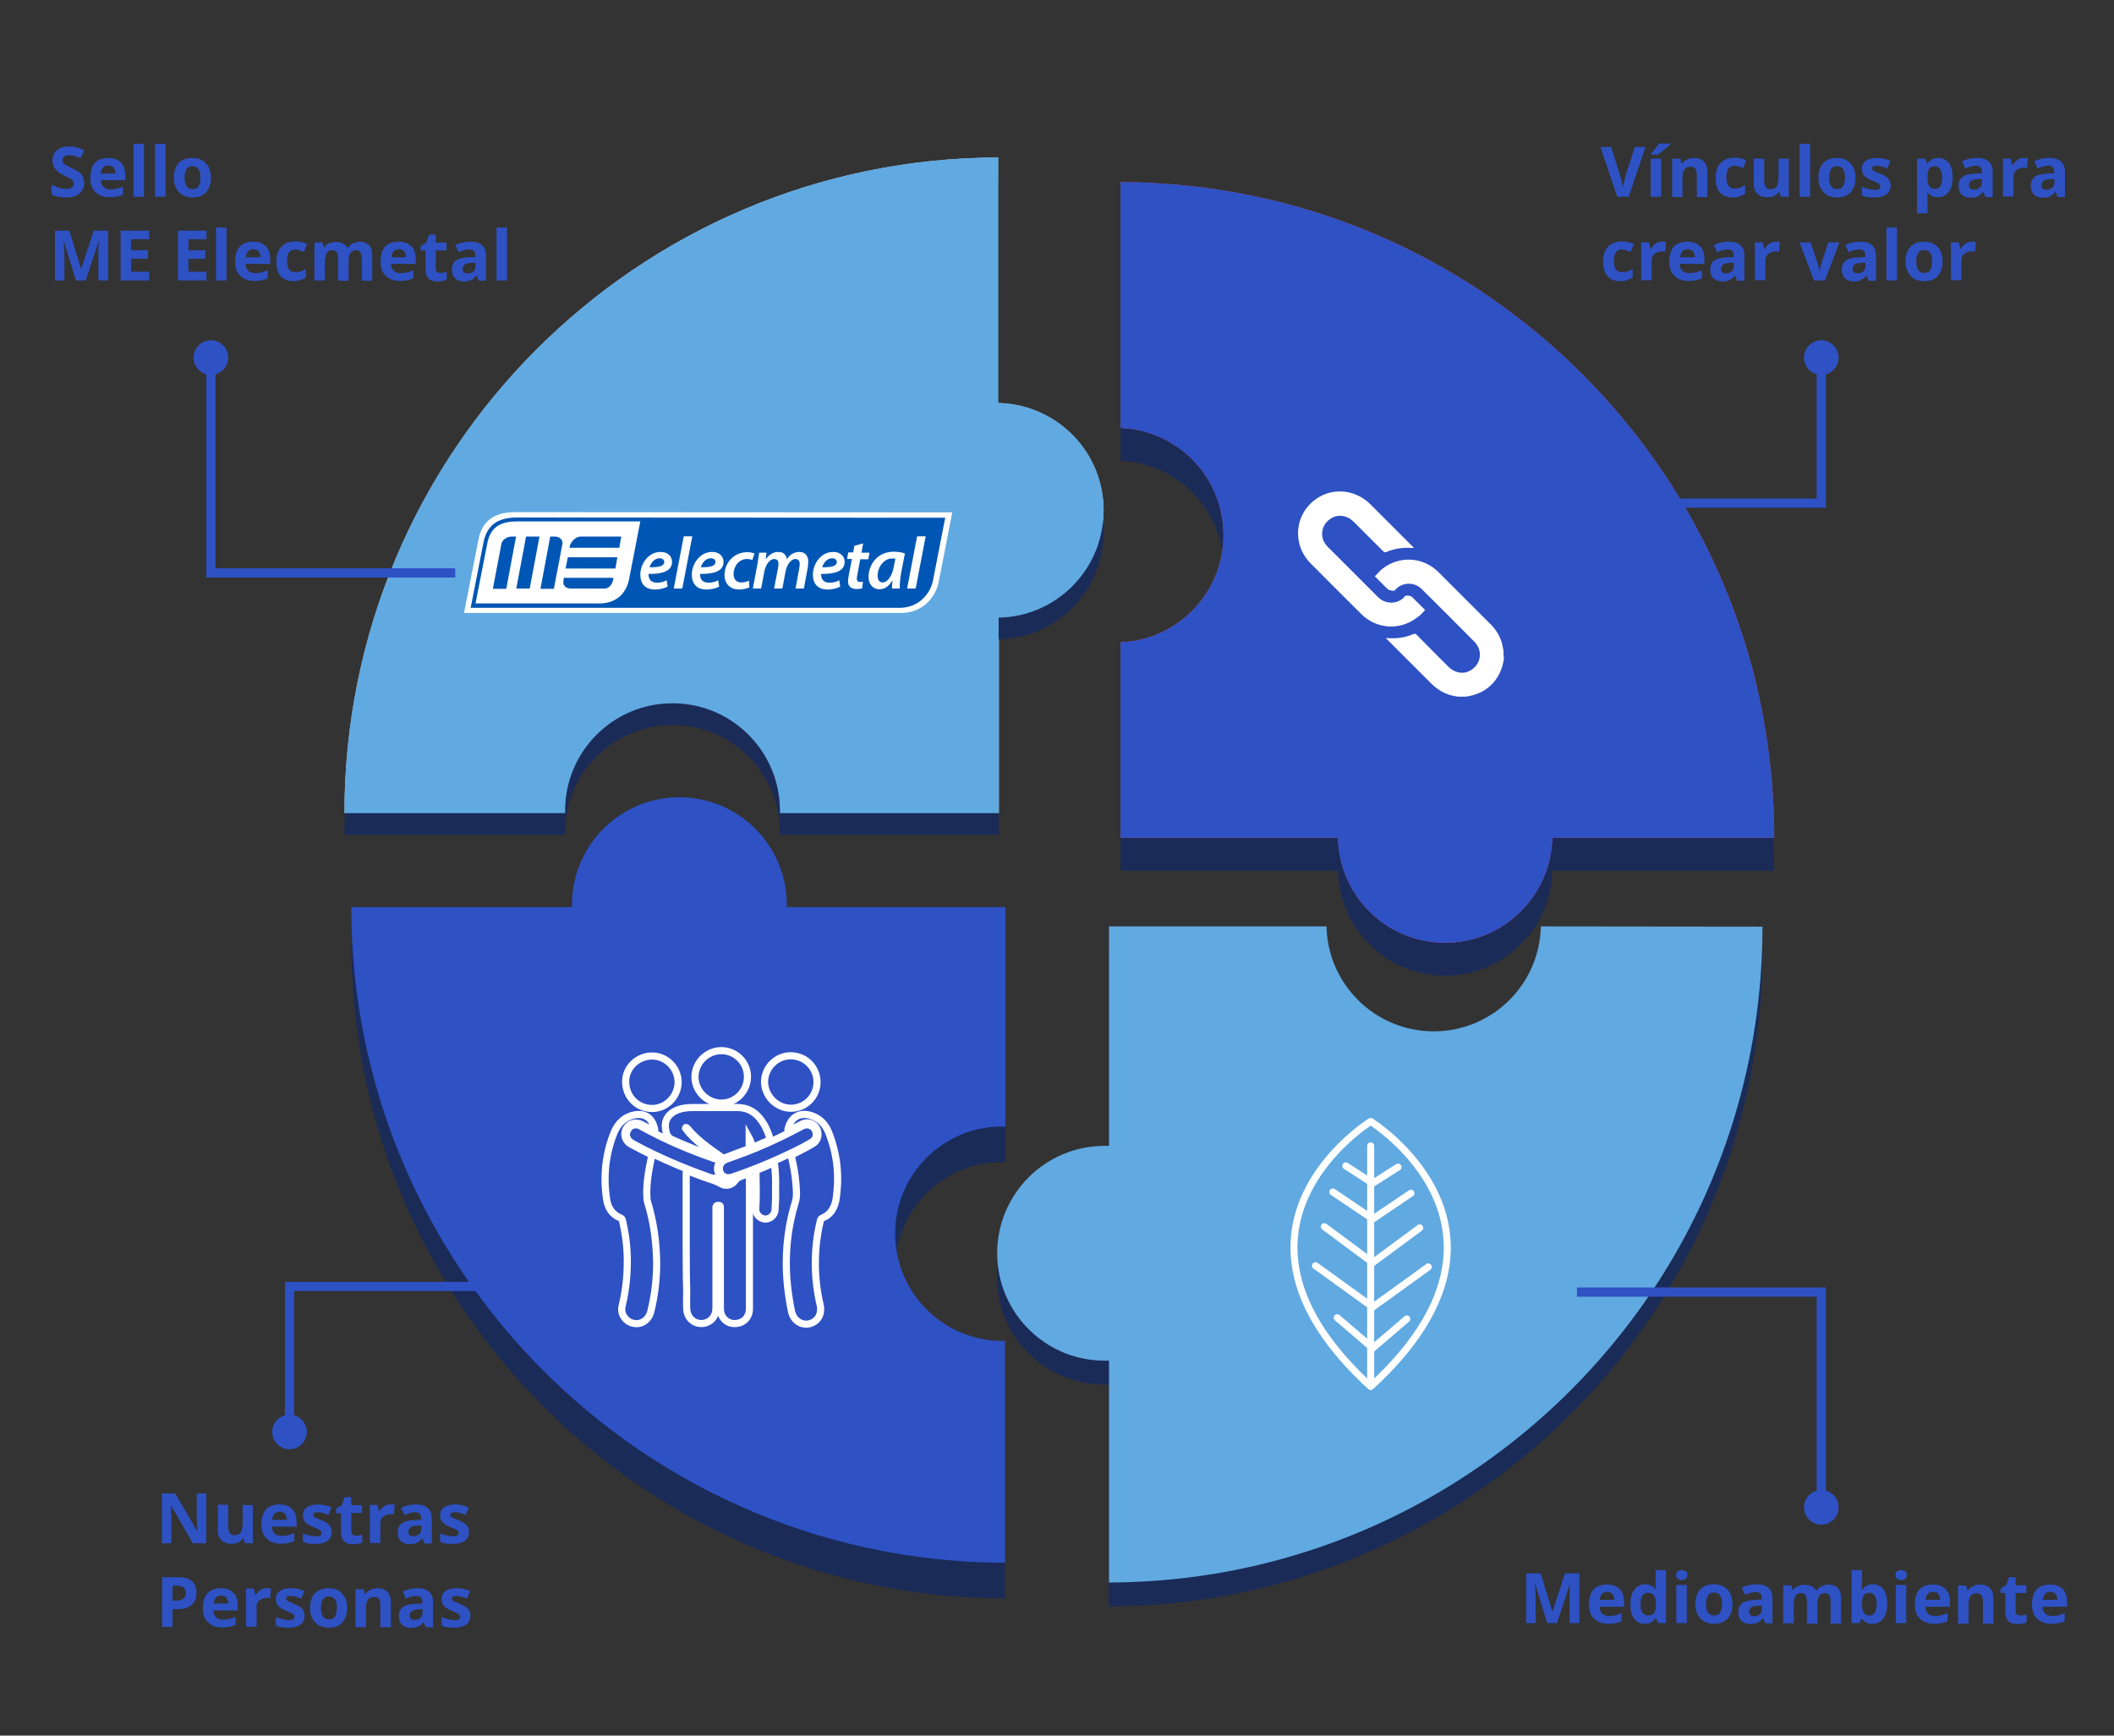 <?xml version="1.0" encoding="UTF-8"?>
<!-- Generator: Adobe Illustrator 27.4.0, SVG Export Plug-In . SVG Version: 6.00 Build 0)  -->
<svg xmlns="http://www.w3.org/2000/svg" xmlns:xlink="http://www.w3.org/1999/xlink" version="1.1" id="uuid-fa2bbb22-b3f1-4fa2-9978-f5955a717f67" x="0px" y="0px" viewBox="0 0 866 711" style="enable-background:new 0 0 866 711;" xml:space="preserve">
<rect x="0" y="0" width="866" height="711" fill="#333333" stroke="none"/>
<style type="text/css">
	.st0{fill:#A8BFD5;}
	.st1{fill:#DBD9DD;}
	.st2{fill:#1A2B57;}
	.st3{fill:#61A9E1;}
	.st4{fill:#D94B8F;}
	.st5{fill:#2E51C4;}
	.st6{fill:none;stroke:#FFFFFF;stroke-width:2.92;stroke-miterlimit:10;}
	.st7{fill:none;stroke:#FFFFFF;stroke-width:2.87;stroke-linecap:round;stroke-linejoin:round;}
	.st8{fill:#FFFFFF;}
	.st9{fill:#0056B4;}
	.st10{fill:none;stroke:#2E51C4;stroke-width:3.77;stroke-miterlimit:10;}
</style>
<path class="st0" d="M452.1,209.1c0,1.9-0.1,3.9-0.4,5.8c-2.7,21-20.3,37.3-41.8,38.1c-0.3,0-0.5,0-0.8,0v80.1h-89.6  c0-0.3,0-0.6,0-1c0-24.3-19.7-44-44-44s-44,19.7-44,44c0,0.3,0,0.6,0,1h-90.4c0-148.1,119.8-268.2,267.8-268.6v100.6  c0.3,0,0.5,0,0.8,0C433.4,166.1,452.1,185.4,452.1,209.1L452.1,209.1z"></path>
<path class="st1" d="M451.8,214.9c-2.7,21-20.3,37.3-41.8,38.1c-0.3,0-0.5,0-0.8,0v80.1h-89.6c0-0.3,0-0.6,0-1c0-24.3-19.7-44-44-44  s-44,19.7-44,44c0,0.3,0,0.6,0,1h-39c-2.5-10.7-3.9-21.9-3.9-33.4c0-80.2,65-145.2,145.1-145.2C382.5,154.7,425.4,178.4,451.8,214.9  L451.8,214.9z"></path>
<path class="st2" d="M452.1,218c0,1.9-0.1,3.9-0.4,5.8c-2.7,21-20.3,37.3-41.8,38.1c-0.3,0-0.5,0-0.8,0v80.1h-89.6c0-0.3,0-0.6,0-1  c0-24.3-19.7-44-44-44s-44,19.7-44,44c0,0.3,0,0.6,0,1h-90.4c0-148.1,119.8-268.2,267.8-268.6v100.6c0.3,0,0.5,0,0.8,0  C433.4,175.1,452.1,194.4,452.1,218L452.1,218z"></path>
<path class="st3" d="M452.1,209.1c0,1.9-0.1,3.9-0.4,5.8c-2.7,21-20.3,37.3-41.8,38.1c-0.3,0-0.5,0-0.8,0v80.1h-89.6  c0-0.3,0-0.6,0-1c0-24.3-19.7-44-44-44s-44,19.7-44,44c0,0.3,0,0.6,0,1h-90.4c0-148.1,119.8-268.2,267.8-268.6v100.6  c0.3,0,0.5,0,0.8,0C433.4,166.1,452.1,185.4,452.1,209.1L452.1,209.1z"></path>
<path class="st2" d="M722,389.4c0,27.4-4.1,53.8-11.7,78.7c-28.1,91.9-104.1,162.8-198.9,183.7c-18.4,4.1-37.6,6.2-57.2,6.3v-90.9  c-0.3,0-0.5,0-0.8,0c-0.3,0-0.6,0-1,0c-24.3,0-44-19.7-44-44s19.7-44,44-44c0.3,0,0.6,0,1,0c0.3,0,0.5,0,0.8,0v-89.9h89.1  c0.5,23.8,20,43,43.9,43s43.4-19.1,43.9-43L722,389.4L722,389.4z"></path>
<path class="st3" d="M722,379.6c0,27.4-4.1,53.8-11.7,78.7C682.3,550.2,606.2,621.1,511.5,642c-18.4,4.1-37.6,6.2-57.2,6.3v-90.9  c-0.3,0-0.5,0-0.8,0c-0.3,0-0.6,0-1,0c-24.3,0-44-19.7-44-44s19.7-44,44-44c0.3,0,0.6,0,1,0c0.3,0,0.5,0,0.8,0v-89.9h89.1  c0.5,23.8,20,43,43.9,43s43.4-19.1,43.9-43L722,379.6L722,379.6z"></path>
<path class="st2" d="M726.8,356.7h-90.9c-0.5,23.8-20,43-43.9,43s-43.4-19.1-43.9-43H459v-80.1c23.4-0.9,42.2-20.2,42.2-43.9  s-18.7-43-42.2-43.9V88.1c30.5,0.1,59.8,5.3,87.1,14.7c85.9,29.7,152,101.8,173.4,191.2C724.2,314.1,726.8,335.1,726.8,356.7z"></path>
<path class="st4" d="M726.8,343.2h-90.9c-0.5,23.8-20,43-43.9,43s-43.4-19.1-43.9-43H459v-80.1c23.4-0.9,42.2-20.2,42.2-43.9  s-18.7-43-42.2-43.9V74.6c30.5,0.1,59.8,5.3,87.1,14.7c85.9,29.7,152,101.8,173.4,191.2C724.2,300.6,726.8,321.6,726.8,343.2z"></path>
<path class="st5" d="M726.8,343.2h-90.9c-0.5,23.8-20,43-43.9,43s-43.4-19.1-43.9-43H459v-80.1c23.4-0.9,42.2-20.2,42.2-43.9  s-18.7-43-42.2-43.9V74.6c30.5,0.1,59.8,5.3,87.1,14.7c85.9,29.7,152,101.8,173.4,191.2C724.2,300.6,726.8,321.6,726.8,343.2z"></path>
<path class="st2" d="M375.5,493.5c-5.5,7.3-8.8,16.5-8.8,26.4c0,24.3,19.7,44,44,44c0.3,0,0.6,0,1,0v90.9  c-77.3-0.2-146.9-33.1-195.7-85.5c-44.7-48-72.1-112.3-72.1-183.1h90.4c0-0.3,0-0.6,0-1c0-24.3,19.7-44,44-44s44,19.7,44,44  c0,0.3,0,0.6,0,1h89.6v89.9c-0.3,0-0.6,0-1,0C396.3,475.9,383.6,482.8,375.5,493.5L375.5,493.5z"></path>
<path class="st5" d="M375.5,478.9c-5.5,7.3-8.8,16.5-8.8,26.4c0,24.3,19.7,44,44,44c0.3,0,0.6,0,1,0v90.9  c-77.3-0.2-146.9-33.1-195.7-85.5c-44.7-48-72.1-112.3-72.1-183.1h90.4c0-0.3,0-0.6,0-1c0-24.3,19.7-44,44-44s44,19.7,44,44  c0,0.3,0,0.6,0,1h89.6v89.9c-0.3,0-0.6,0-1,0C396.3,461.3,383.6,468.3,375.5,478.9L375.5,478.9z"></path>
<g id="uuid-b62efa4e-4689-44f0-aa72-820da6dd5f27">
	<path class="st6" d="M281.1,508.4c0-9.1,0-18.1,0-27.2c0-1.7,0-1.8,1.7-1.1c2.4,0.9,4.8,1.9,7.3,2.7c1.9,0.6,3.7,1.2,5.4,2.2   c1.8,1.1,4.3,0.5,5.5-1.2c0.7-1.1,1.7-1.6,2.8-2c3.2-1.1,3.2-1.1,3.2,2.2c0,17.4,0,34.7,0,52.1c0,3.7-2.6,6.2-6.3,6.1   c-3.2-0.1-5.6-2.7-5.6-6.1c0-5.5,0-10.9,0-16.4c0-8,0-16.1,0-24.2c0-0.4,0-0.7,0-1.1c0-0.5-0.4-0.7-0.8-0.6c-0.4,0-0.9,0-1,0.6   c0,0.4,0,0.9,0,1.3c0,13.1,0,26.2,0,39.2c0,1.1,0,2.3-0.4,3.4c-1,2.8-3.8,4.3-6.7,3.8c-2.8-0.5-4.8-2.9-4.9-6c-0.1-2.5,0-5,0-7.5   C281.1,521.8,281.1,515.1,281.1,508.4L281.1,508.4z"></path>
	<path class="st6" d="M269,517.4c0,6.8-0.8,13.4-2.4,19.9c-0.7,2.7-2.6,4.5-5.1,4.9c-2.5,0.3-4.9-0.9-6.1-3.1   c-0.8-1.4-0.9-2.9-0.5-4.3c1.7-7.1,2.3-14.2,2-21.5c-0.2-4.5-0.9-8.9-1.9-13.3c-0.1-0.5-0.3-0.9-0.9-1.1c-3.4-1.4-5.1-4.2-5.6-7.6   c-1.4-9.3-0.5-18.4,3-27.2c1.6-3.9,4.3-6.6,8.5-7.4c4.8-0.8,7.3,1.8,8.2,5.9c0.2,0.8-0.2,0.8-0.8,0.5c-1.6-0.8-3.1-1.7-4.7-2.5   c-2.1-1-4.4-0.6-5.7,1.1c-1.4,1.7-1.4,4.1,0,5.8c0.6,0.7,1.4,1.2,2.2,1.6c2.3,1.2,4.5,2.4,6.8,3.5c0.8,0.4,1,0.8,0.8,1.7   c-1.1,5.3-2.1,10.7-1.8,16.2c0,0.7,0.1,1.3,0.3,2C267.8,500.6,268.9,508.9,269,517.4L269,517.4z"></path>
	<path class="st6" d="M322.1,517.4c0-8.5,1.2-16.8,3.7-24.9c0.8-2.6,0.4-5.4,0.2-8.1c-0.3-3.5-0.9-6.8-1.7-10.2   c-0.2-0.8,0.1-1.1,0.8-1.5c2.6-1.3,5.2-2.6,7.7-4.1c1.4-0.8,2.2-2.1,2.3-3.8c0.1-3.6-3.4-5.9-6.6-4.3c-1.6,0.8-3.1,1.7-4.7,2.5   c-0.3,0.1-0.6,0.4-0.9,0.2c-0.3-0.2-0.1-0.6,0-0.9c1.1-4.6,4.6-6.7,9.1-5.4c3.7,1.1,6.1,3.6,7.5,7.1c3,7.6,4.2,15.6,3.4,23.8   c-0.2,1.8-0.3,3.7-0.9,5.5c-0.9,2.6-2.4,4.6-5,5.6c-0.7,0.3-0.9,0.8-1,1.5c-1.4,5.7-2,11.4-2,17.3c0,5.8,0.7,11.4,2,17   c0.8,3.7-1.1,6.8-4.5,7.6c-3.2,0.7-6.3-1.3-7.2-4.8C322.9,530.8,322.1,524.1,322.1,517.4L322.1,517.4z"></path>
	<path class="st6" d="M280.8,462.2c3.7,5,9,8.4,13.9,12.1c-0.5,0.2-0.9,0-1.2-0.2c-6.2-2.2-12.3-4.6-18.3-7.3   c-2-0.9-2.4-2.9-2.6-4.7c-0.4-3.1,1.1-5.5,4-7c2.3-1.1,4.8-1.4,7.3-1.4c6,0,12.1,0,18.1,0c3.9,0,6.9,1.5,9.3,4.5   c1.9,2.3,3.1,5,4,7.8c0.2,0.6,0.1,1-0.6,1.3c-1.8,0.7-3.6,1.5-5.4,2.3c-0.7,0.3-1.1,0.1-1.3-0.6c-0.3-0.9-0.6-1.9-1.1-2.8   c0,1.1,0,2.2,0,3.3c0,0.7-0.2,1.1-0.9,1.4c-3,1.1-6,2.2-9,3.4c-0.5,0.2-0.9,0-1.3-0.2c-5-3.5-10-6.9-14-11.7   c-0.1-0.1-0.3-0.3-0.4-0.4c-0.1-0.1-0.2-0.1-0.3-0.1C280.9,462,280.8,462.1,280.8,462.2L280.8,462.2z"></path>
	<path class="st6" d="M334.7,443.3c0,5.9-4.8,10.7-10.7,10.7c-5.8,0-10.8-5-10.8-10.9c0.1-5.9,5-10.7,10.9-10.6   S334.7,437.4,334.7,443.3L334.7,443.3z"></path>
	<path class="st6" d="M306.2,441.1c0,5.9-4.8,10.8-10.7,10.8c-5.8,0-10.8-4.9-10.8-10.7c0-5.9,4.9-10.8,10.8-10.8   C301.4,430.4,306.2,435.2,306.2,441.1L306.2,441.1z"></path>
	<path class="st6" d="M277.8,443.4c-0.1,5.9-5,10.8-10.8,10.7c-6.1-0.1-10.7-4.9-10.7-11c0-5.8,4.9-10.5,10.8-10.5   S277.8,437.5,277.8,443.4L277.8,443.4z"></path>
	<path class="st6" d="M294.7,478.8c0-1.9,1-3.2,2.8-3.9c5.8-2,11.5-4.2,17.1-6.7c4.7-2.1,9.3-4.4,13.8-6.8c2.5-1.4,5.3-0.2,5.9,2.5   c0.4,1.6-0.4,3.3-2.1,4.2c-3.9,2.3-8,4.2-12.1,6.1c-6.5,3-13.1,5.6-19.8,7.9c-2.2,0.8-4.1,0.3-5.2-1.5   C294.9,480.1,294.7,479.4,294.7,478.8L294.7,478.8z"></path>
	<path class="st6" d="M260.5,460.8c0.8,0,1.5,0.2,2.1,0.6c9.8,5.4,20,9.8,30.6,13.4c1.6,0.6,1.7,0.6,1.1,2.2   c-0.5,1.3-0.5,2.6,0.2,3.8c0.5,0.9,0.1,1.3-0.6,1.6c-1,0.4-1.9,0.3-2.9,0c-10.8-3.8-21.3-8.2-31.4-13.7c-0.9-0.5-1.9-1-2.4-2   c-0.8-1.3-0.8-2.6,0-3.9C257.9,461.4,259,460.8,260.5,460.8L260.5,460.8z"></path>
	<path class="st6" d="M317.7,487c0.1,2.9,0,5.7-0.2,8.6c-0.1,2.1-1.9,3.8-4,3.8c-2.1-0.1-4-1.9-3.9-4.1c0.3-4.9,0.2-9.7,0.1-14.6   c0-0.9,0.3-1.4,1.1-1.7c1.7-0.6,3.3-1.4,5-2.1c1.3-0.6,1.5-0.5,1.6,1C317.7,480.9,317.8,483.9,317.7,487L317.7,487z"></path>
	<path class="st6" d="M300.2,483.2c-0.6,1.1-2,1.7-3.3,1.5c-0.7-0.1-1.4-0.4-1.9-0.8c-0.3-0.2-0.9-0.4-0.7-0.8   c0.3-0.5,0.8-0.9,1.5-0.7c0.7,0.3,1.4,0.8,2.2,0.8C298.7,483.2,299.5,483.2,300.2,483.2z"></path>
</g>
<path class="st7" d="M561.5,568c70.6-64.7,0-108.6,0-108.6S490.8,503.2,561.5,568z"></path>
<line class="st7" x1="561.5" y1="469.4" x2="561.5" y2="566.9"></line>
<line class="st7" x1="572.7" y1="478.1" x2="562.5" y2="484.6"></line>
<line class="st7" x1="578" y1="488.8" x2="562" y2="499.6"></line>
<line class="st7" x1="581.6" y1="503" x2="561.7" y2="517.7"></line>
<line class="st7" x1="585.1" y1="519" x2="561.7" y2="535.9"></line>
<line class="st7" x1="576.3" y1="540.3" x2="562.4" y2="552.2"></line>
<line class="st7" x1="551.3" y1="477.6" x2="561.5" y2="484.2"></line>
<line class="st7" x1="546" y1="488.3" x2="562" y2="499.1"></line>
<line class="st7" x1="542.5" y1="502.5" x2="562.3" y2="517.2"></line>
<line class="st7" x1="538.9" y1="518.5" x2="562.3" y2="535.4"></line>
<line class="st7" x1="547.8" y1="539.8" x2="561.7" y2="551.7"></line>
<path class="st8" d="M211.3,209.8c-9.1,0-13.9,3.6-15.4,11.7l-5.8,29.6h179.1c8.8,0,14.1-6.5,15.3-12.5l5.6-28.7L211.3,209.8  L211.3,209.8z"></path>
<path class="st9" d="M211.8,212c-8.1,0-12.4,3.2-13.8,10.5l-5.2,26.5h175.7c7.9,0,12.6-5.8,13.7-11.2l5-25.7L211.8,212L211.8,212z"></path>
<path class="st8" d="M273.5,240.3c-1.5,0.8-3.4,1.2-5.2,1.2c-4.1,0-6-2.5-6-6.1c0-4.4,3.3-9.3,8.3-9.3c2.9,0,4.7,1.7,4.7,4.1  c0,3.8-4,5-9.6,4.9c-0.1,0.5,0.1,1.5,0.4,2.1c0.6,1,1.6,1.5,3,1.5c1.7,0,3-0.4,4-1L273.5,240.3L273.5,240.3z M270.2,228.7  c-2.2,0-3.6,2-4.1,3.7c3.6,0,6-0.4,6-2.2C272.1,229.3,271.3,228.7,270.2,228.7L270.2,228.7z"></path>
<path class="st8" d="M276,241.1l4.1-21.4h3.5l-4.1,21.4H276L276,241.1z"></path>
<path class="st8" d="M294.6,240.3c-1.5,0.8-3.4,1.2-5.2,1.2c-4.1,0-6-2.5-6-6.1c0-4.4,3.3-9.3,8.3-9.3c2.9,0,4.7,1.7,4.7,4.1  c0,3.8-4,5-9.6,4.9c-0.1,0.5,0.1,1.5,0.4,2.1c0.6,1,1.6,1.5,3,1.5c1.7,0,3-0.4,4-1L294.6,240.3L294.6,240.3z M291.2,228.7  c-2.2,0-3.6,2-4.1,3.7c3.6,0,6-0.4,6-2.2C293.1,229.3,292.4,228.7,291.2,228.7L291.2,228.7z"></path>
<path class="st8" d="M307,240.6c-0.9,0.4-2.4,0.9-4.2,0.9c-3.7,0-6-2.4-6-5.9c0-5.1,3.9-9.4,9.3-9.4c1.3,0,2.4,0.3,3,0.5l-0.9,2.7  c-0.5-0.2-1.2-0.4-2.2-0.4c-3.4,0-5.5,3.1-5.5,6.2c0,2.2,1.3,3.4,3.2,3.4c1.4,0,2.4-0.4,3.1-0.7L307,240.6L307,240.6z"></path>
<path class="st8" d="M308.4,241.1l1.9-10.1c0.3-1.8,0.5-3.3,0.7-4.6h3l-0.3,2.6h0.1c1.4-2,3.2-2.9,5.1-2.9c2.3,0,3.3,1.5,3.4,3  c1.3-2,3.2-3,5.2-3c2,0,3.6,1.3,3.6,3.9c0,0.6-0.1,1.7-0.2,2.5l-1.6,8.6h-3.4l1.5-8.2c0.1-0.6,0.2-1.3,0.2-1.8  c0-1.3-0.5-2.1-1.8-2.1c-1.6,0-3.4,2-4,5.1l-1.3,7h-3.4l1.6-8.3c0.1-0.6,0.2-1.2,0.2-1.7c0-1.1-0.3-2.1-1.8-2.1  c-1.6,0-3.5,2.2-4,5.2l-1.3,6.9L308.4,241.1L308.4,241.1z"></path>
<path class="st8" d="M344.2,240.3c-1.5,0.8-3.4,1.2-5.2,1.2c-4.1,0-6-2.5-6-6.1c0-4.4,3.3-9.3,8.3-9.3c2.9,0,4.7,1.7,4.7,4.1  c0,3.8-4,5-9.6,4.9c-0.1,0.5,0.1,1.5,0.4,2.1c0.6,1,1.6,1.5,3,1.5c1.7,0,3-0.4,4-1L344.2,240.3L344.2,240.3z M340.9,228.7  c-2.2,0-3.6,2-4.1,3.7c3.6,0,6-0.4,6-2.2C342.8,229.3,342,228.7,340.9,228.7L340.9,228.7z"></path>
<path class="st8" d="M353.6,222.6l-0.7,3.8h3.3l-0.5,2.7h-3.3l-1.1,5.9c-0.1,0.7-0.3,1.4-0.3,2.1c0,0.8,0.4,1.3,1.3,1.3  c0.4,0,0.9,0,1.2-0.1l-0.3,2.7c-0.5,0.2-1.5,0.3-2.3,0.3c-2.4,0-3.5-1.3-3.5-3c0-0.8,0.1-1.6,0.3-2.7l1.3-6.6h-2l0.5-2.7h2l0.5-2.7  L353.6,222.6L353.6,222.6z"></path>
<path class="st8" d="M365.4,241.1c0-0.9,0.1-2.1,0.2-3.3h-0.1c-1.5,2.7-3.4,3.6-5.3,3.6c-2.6,0-4.4-2.1-4.4-5  c0-5,3.5-10.4,10.4-10.4c1.6,0,3.3,0.3,4.5,0.7l-1.5,7.7c-0.4,2.2-0.7,4.9-0.6,6.7L365.4,241.1L365.4,241.1z M366.8,228.9  c-0.4-0.1-0.8-0.1-1.5-0.1c-3.2,0-5.8,3.6-5.8,7c0,1.5,0.6,2.8,2.1,2.8c1.7,0,3.6-2.1,4.4-5.8L366.8,228.9L366.8,228.9z"></path>
<path class="st8" d="M371.6,241.1l4.1-21.4h3.5l-4.1,21.4H371.6L371.6,241.1z"></path>
<path class="st8" d="M257.7,237.3l4.6-23.7h-50.5c-7.3,0-11,2.7-12.2,9.1l-4.8,24.5h50.8C253,247.2,256.7,242.4,257.7,237.3  L257.7,237.3z"></path>
<polygon class="st9" points="252.1,232.9 231.7,232.9 232.6,228.3 252.9,228.3 "></polygon>
<path class="st9" d="M233.4,223.8c0.3-1.7,2.4-4,4.4-4h16.7l-0.8,4.6h-20.4L233.4,223.8L233.4,223.8z"></path>
<polygon class="st9" points="211.5,241.1 215.5,219.8 221,219.8 217,241.1 "></polygon>
<path class="st9" d="M209.6,219.8c-2,0-3.9,1.4-4.2,3l-3.5,18.4h5.5l4-21.4L209.6,219.8L209.6,219.8z"></path>
<path class="st9" d="M231,236.7l-0.2,1.4c-0.3,1.7,1,3,3,3l0,0c0,0,13.1,0,14,0c1.4,0,3-1.4,3.4-3.7l0.1-0.7H231L231,236.7z"></path>
<path class="st9" d="M227.3,219.8c2,0,3.4,1.4,3.1,3l-3.5,18.4h-5.5l4-21.4L227.3,219.8L227.3,219.8z"></path>
<path class="st8" d="M615.9,266.5c-0.1-0.7-0.3-1.3-0.4-2c-0.7-3.4-2.4-6.3-4.8-8.7c-7.1-7.1-14.3-14.3-21.4-21.4  c-6.3-6.3-16-6.9-23-1.4c-1.1,0.9-2,2-3.1,3.1c1.1,1.1,2,2,3,3c0.6,0.6,1.2,1.2,1.8,1.8c0.8,0.9,1.8,1.1,3,1.1  c0.2,0,0.4-0.1,0.5-0.3c2.6-3.1,7.6-3.6,10.9-0.4c7.2,7.2,14.5,14.4,21.6,21.6c3.7,3.8,2.7,9.6-2.1,12c-2.7,1.4-6.1,0.7-8.6-1.8  c-4.3-4.3-8.6-8.6-12.9-13c-0.5-0.5-0.9-0.6-1.5-0.3c-3.3,1.4-6.8,1.9-10.4,1.6c-0.2,0-0.3,0-0.5,0c0,0-0.1,0-0.2,0.1  c0.2,0.2,0.4,0.5,0.6,0.6c5.9,5.9,11.8,11.8,17.8,17.8c3,3,6.4,4.9,10.6,5.4c0.1,0,0.2,0.1,0.4,0.1h3.3c0.2,0,0.3-0.1,0.5-0.1  c7.5-1.1,13-6.1,14.7-13.5c0.2-0.7,0.3-1.3,0.4-2C615.9,268.7,615.9,267.6,615.9,266.5L615.9,266.5z"></path>
<path class="st8" d="M583.8,249.9c-1.8-1.8-3.4-3.4-5.1-5.1C578,244,577,244,576,244c-0.2,0-0.3,0.1-0.5,0.3  c-2.6,3.2-7.7,3.5-10.9,0.4c-6.9-6.9-13.8-13.8-20.7-20.7c-3.8-3.8-2.7-9.6,2-12c2.8-1.4,6.2-0.7,8.6,1.7c4,4,8.1,8.1,12.1,12.1  c0.5,0.4,0.8,0.6,1.4,0.3c3.3-1.4,6.8-1.9,10.4-1.6c0.2,0,0.4,0,0.8,0c-0.2-0.3-0.4-0.4-0.5-0.6c-5.8-5.8-11.6-11.6-17.4-17.4  c-5.3-5.2-12.9-6.6-19.4-3.7c-7.7,3.6-11.7,11.8-9.6,20c0.8,3.1,2.4,5.8,4.7,8.1c6.9,6.9,13.7,13.8,20.6,20.6c6.3,6.3,16,6.9,23,1.4  C581.9,252.1,582.8,250.9,583.8,249.9L583.8,249.9z"></path>
<path class="st5" d="M34.5,75c0,1.8-0.7,3.2-2,4.3c-1.3,1.1-3.2,1.6-5.6,1.6c-2.1,0-4.1-0.4-5.8-1.2v-4c1,0.4,2,0.8,3,1.2  c1,0.3,2.1,0.5,3.1,0.5s1.8-0.2,2.3-0.6s0.7-0.9,0.7-1.6c0-0.5-0.2-0.9-0.5-1.3s-0.8-0.7-1.4-1c-0.6-0.3-1.3-0.7-2-1  c-0.5-0.2-1-0.5-1.5-0.8c-0.5-0.3-1.1-0.7-1.6-1.2s-0.9-1-1.2-1.7s-0.5-1.5-0.5-2.4c0-1.8,0.6-3.2,1.9-4.3s2.9-1.5,5.1-1.5  c1.1,0,2.1,0.1,3,0.4s2,0.6,3,1.1L33,64.8c-0.9-0.4-1.8-0.7-2.5-0.9s-1.5-0.3-2.3-0.3s-1.5,0.2-1.9,0.6c-0.4,0.4-0.7,0.9-0.7,1.5  c0,0.7,0.3,1.3,1,1.7c0.6,0.4,1.6,0.9,2.9,1.5c1,0.5,1.9,1,2.7,1.5s1.3,1.2,1.7,1.9C34.3,73,34.5,73.9,34.5,75L34.5,75z"></path>
<path class="st5" d="M44.3,64.7c2.2,0,3.9,0.6,5.1,1.8c1.3,1.2,1.9,3,1.9,5.2v2.1H41.3c0,1.2,0.4,2.1,1.1,2.8c0.7,0.7,1.6,1,2.8,1  c1,0,1.9-0.1,2.7-0.3c0.8-0.2,1.7-0.5,2.5-0.9v3.3c-0.8,0.4-1.6,0.7-2.4,0.8c-0.8,0.2-1.9,0.3-3.1,0.3c-1.6,0-2.9-0.3-4.1-0.9  s-2.1-1.5-2.8-2.6c-0.7-1.2-1-2.7-1-4.5s0.3-3.3,0.9-4.6s1.5-2.1,2.6-2.7C41.6,65,42.9,64.7,44.3,64.7L44.3,64.7z M44.3,67.8  c-0.8,0-1.5,0.3-2,0.8c-0.5,0.5-0.9,1.4-1,2.5h6c0-0.9-0.3-1.7-0.7-2.4C46.1,68.1,45.4,67.8,44.3,67.8z"></path>
<path class="st5" d="M59,80.6h-4.3V58.9H59V80.6z"></path>
<path class="st5" d="M67.8,80.6h-4.3V58.9h4.3V80.6z"></path>
<path class="st5" d="M86.4,72.8c0,2.6-0.7,4.6-2,6s-3.2,2.1-5.6,2.1c-1.4,0-2.7-0.3-3.9-0.9c-1.1-0.6-2-1.6-2.7-2.8s-1-2.7-1-4.4  c0-2.6,0.7-4.6,2-6s3.2-2.1,5.6-2.1c1.5,0,2.8,0.3,3.9,0.9c1.1,0.6,2,1.5,2.7,2.7S86.4,71.1,86.4,72.8L86.4,72.8z M75.6,72.8  c0,1.5,0.2,2.7,0.8,3.5c0.5,0.8,1.3,1.2,2.5,1.2s1.9-0.4,2.4-1.2s0.8-2,0.8-3.5s-0.2-2.7-0.8-3.5c-0.5-0.8-1.3-1.2-2.5-1.2  s-1.9,0.4-2.4,1.2C75.9,70.1,75.6,71.3,75.6,72.8z"></path>
<path class="st5" d="M31.1,114.9l-4.9-16h-0.1c0,0.4,0,0.9,0.1,1.7s0.1,1.6,0.1,2.4c0,0.9,0.1,1.7,0.1,2.4v9.5h-3.9V94.5h5.9  l4.8,15.6h0.1l5.1-15.6h5.9v20.4h-4v-9.7c0-0.7,0-1.4,0-2.2c0-0.8,0.1-1.6,0.1-2.4c0-0.8,0-1.3,0.1-1.7h-0.1l-5.3,16L31.1,114.9  L31.1,114.9z"></path>
<path class="st5" d="M61.2,114.9H49.4V94.5h11.7v3.5h-7.4v4.5h6.9v3.5h-6.9v5.3h7.4V114.9z"></path>
<path class="st5" d="M84.6,114.9H72.9V94.5h11.7v3.5h-7.4v4.5h6.9v3.5h-6.9v5.3h7.4C84.6,111.3,84.6,114.9,84.6,114.9z"></path>
<path class="st5" d="M92.8,114.9h-4.3V93.2h4.3V114.9z"></path>
<path class="st5" d="M103.7,99c2.2,0,3.9,0.6,5.1,1.8c1.3,1.2,1.9,3,1.9,5.2v2.1h-10.1c0,1.2,0.4,2.1,1.1,2.8c0.7,0.7,1.6,1,2.8,1  c1,0,1.9-0.1,2.7-0.3c0.8-0.2,1.7-0.5,2.5-0.9v3.3c-0.8,0.4-1.6,0.7-2.4,0.8c-0.8,0.2-1.9,0.3-3.1,0.3c-1.6,0-2.9-0.3-4.1-0.9  s-2.1-1.5-2.8-2.6s-1-2.7-1-4.5s0.3-3.3,0.9-4.6s1.5-2.1,2.6-2.7C100.9,99.3,102.2,99,103.7,99L103.7,99z M103.7,102.1  c-0.8,0-1.5,0.3-2,0.8c-0.5,0.5-0.9,1.4-1,2.5h6c0-0.9-0.3-1.7-0.7-2.4C105.4,102.4,104.7,102.1,103.7,102.1z"></path>
<path class="st5" d="M120.5,115.2c-2.3,0-4.1-0.6-5.4-1.9s-1.9-3.3-1.9-6.1c0-1.9,0.3-3.5,1-4.7c0.7-1.2,1.6-2.1,2.7-2.7  c1.2-0.6,2.5-0.9,4-0.9c1.1,0,2,0.1,2.8,0.3s1.5,0.5,2.1,0.7l-1.3,3.3c-0.7-0.3-1.3-0.5-1.9-0.7c-0.6-0.2-1.2-0.3-1.7-0.3  c-2.2,0-3.3,1.6-3.3,4.7c0,1.6,0.3,2.7,0.9,3.5s1.4,1.1,2.4,1.1c0.9,0,1.7-0.1,2.4-0.4c0.7-0.2,1.3-0.6,2-1v3.6  c-0.7,0.4-1.3,0.7-2,0.9S121.6,115.2,120.5,115.2L120.5,115.2z"></path>
<path class="st5" d="M147.1,99c1.8,0,3.1,0.4,4,1.4c0.9,0.9,1.4,2.4,1.4,4.4v10.2h-4.3v-9.1c0-2.2-0.8-3.4-2.3-3.4  c-1.1,0-1.9,0.4-2.4,1.2c-0.5,0.8-0.7,1.9-0.7,3.5v7.8h-4.3v-9.1c0-2.2-0.8-3.4-2.3-3.4c-1.2,0-2,0.4-2.4,1.3  c-0.4,0.9-0.7,2.2-0.7,3.8v7.3h-4.3V99.3h3.3l0.6,2h0.2c0.5-0.8,1.1-1.4,2-1.7s1.7-0.5,2.6-0.5c1.1,0,2.1,0.2,2.9,0.6  c0.8,0.4,1.4,0.9,1.8,1.7h0.4c0.5-0.8,1.1-1.4,2-1.7S146.3,99.1,147.1,99L147.1,99z"></path>
<path class="st5" d="M163.3,99c2.1,0,3.9,0.6,5.1,1.8c1.3,1.2,1.9,3,1.9,5.2v2.1h-10.1c0,1.2,0.4,2.1,1.1,2.8c0.7,0.7,1.6,1,2.8,1  c1,0,1.9-0.1,2.7-0.3c0.8-0.2,1.7-0.5,2.5-0.9v3.3c-0.8,0.4-1.6,0.7-2.4,0.8c-0.9,0.2-1.9,0.3-3.1,0.3c-1.6,0-2.9-0.3-4.1-0.9  s-2.1-1.5-2.8-2.6s-1-2.7-1-4.5s0.3-3.3,0.9-4.6s1.5-2.1,2.6-2.7C160.5,99.3,161.8,99,163.3,99L163.3,99z M163.3,102.1  c-0.8,0-1.5,0.3-2,0.8c-0.5,0.5-0.9,1.4-1,2.5h6c0-0.9-0.3-1.7-0.7-2.4C165.1,102.4,164.3,102.1,163.3,102.1z"></path>
<path class="st5" d="M180.3,111.8c0.5,0,0.9-0.1,1.4-0.1c0.4-0.1,0.9-0.2,1.3-0.3v3.2c-0.5,0.2-1,0.4-1.7,0.5s-1.4,0.2-2.2,0.2  c-0.9,0-1.8-0.2-2.5-0.5c-0.7-0.3-1.3-0.8-1.7-1.6c-0.4-0.8-0.6-1.8-0.6-3.1v-7.5h-2v-1.8l2.3-1.4l1.2-3.3h2.7v3.3h4.4v3.2h-4.4v7.5  c0,0.6,0.2,1,0.5,1.3S179.8,111.8,180.3,111.8L180.3,111.8z"></path>
<path class="st5" d="M192.6,99c2.1,0,3.7,0.4,4.8,1.4c1.1,0.9,1.7,2.3,1.7,4.2v10.4h-3l-0.8-2.1h-0.1c-0.7,0.8-1.4,1.4-2.1,1.8  s-1.8,0.6-3.1,0.6c-1.4,0-2.5-0.4-3.5-1.2c-0.9-0.8-1.4-2.1-1.4-3.7s0.6-2.9,1.7-3.7s2.9-1.2,5.2-1.3l2.7-0.1v-0.7  c0-0.8-0.2-1.4-0.6-1.8c-0.4-0.4-1-0.6-1.8-0.6s-1.5,0.1-2.2,0.3c-0.7,0.2-1.4,0.5-2.2,0.8l-1.4-2.9c0.8-0.4,1.8-0.8,2.8-1  C190.4,99.1,191.5,99,192.6,99L192.6,99z M193.2,107.7c-1.4,0-2.3,0.3-2.9,0.7c-0.5,0.5-0.8,1.1-0.8,1.8c0,0.7,0.2,1.1,0.6,1.4  s0.9,0.4,1.5,0.4c0.9,0,1.7-0.3,2.3-0.8s0.9-1.3,0.9-2.3v-1.3L193.2,107.7L193.2,107.7z"></path>
<path class="st5" d="M207.7,114.9h-4.3V93.2h4.3V114.9z"></path>
<path class="st5" d="M84.5,632.2H79l-8.9-15.4H70c0,1,0.1,1.9,0.1,2.9c0.1,1,0.1,1.9,0.1,2.9v9.6h-3.9v-20.4h5.5l8.9,15.3h0.1  c0-1-0.1-1.9-0.1-2.8c0-0.9-0.1-1.9-0.1-2.8v-9.7h3.9L84.5,632.2L84.5,632.2z"></path>
<path class="st5" d="M103.6,616.6v15.6h-3.3l-0.6-2h-0.2c-0.5,0.8-1.2,1.4-2,1.7c-0.9,0.4-1.8,0.5-2.8,0.5c-1.7,0-3-0.5-4-1.4  c-1-0.9-1.5-2.4-1.5-4.4v-10.2h4.3v9.1c0,1.1,0.2,1.9,0.6,2.5s1,0.9,1.9,0.9c1.3,0,2.2-0.4,2.7-1.3s0.7-2.2,0.7-3.8v-7.3  L103.6,616.6L103.6,616.6z"></path>
<path class="st5" d="M114.5,616.3c2.2,0,3.9,0.6,5.1,1.8c1.3,1.2,1.9,3,1.9,5.2v2.1h-10.1c0,1.2,0.4,2.1,1.1,2.8  c0.7,0.7,1.6,1,2.8,1c1,0,1.9-0.1,2.7-0.3s1.7-0.5,2.5-0.9v3.3c-0.8,0.4-1.6,0.7-2.4,0.8c-0.8,0.2-1.9,0.3-3.1,0.3  c-1.6,0-2.9-0.3-4.1-0.9s-2.1-1.5-2.8-2.6s-1-2.7-1-4.5s0.3-3.3,0.9-4.6s1.5-2.1,2.6-2.7C111.7,616.6,113,616.3,114.5,616.3  L114.5,616.3z M114.5,619.3c-0.8,0-1.5,0.3-2,0.8c-0.5,0.5-0.9,1.4-1,2.5h6c0-1-0.3-1.7-0.7-2.4  C116.3,619.7,115.6,619.3,114.5,619.3z"></path>
<path class="st5" d="M135.9,627.6c0,1.6-0.6,2.8-1.7,3.6c-1.1,0.8-2.8,1.3-5,1.3c-1.1,0-2-0.1-2.8-0.2c-0.8-0.1-1.6-0.4-2.3-0.7  v-3.5c0.8,0.4,1.7,0.7,2.7,0.9c1,0.2,1.8,0.4,2.6,0.4c0.8,0,1.4-0.1,1.8-0.4c0.4-0.2,0.5-0.6,0.5-1c0-0.3-0.1-0.5-0.2-0.7  s-0.4-0.5-0.9-0.7c-0.5-0.3-1.2-0.6-2.2-1c-1-0.4-1.8-0.8-2.4-1.2c-0.6-0.4-1.1-0.9-1.4-1.5c-0.3-0.6-0.5-1.3-0.5-2.2  c0-1.5,0.6-2.5,1.7-3.3c1.1-0.7,2.6-1.1,4.5-1.1c1,0,1.9,0.1,2.8,0.3c0.9,0.2,1.8,0.5,2.7,0.9l-1.3,3.1c-0.8-0.3-1.5-0.6-2.2-0.8  c-0.7-0.2-1.4-0.3-2.1-0.3c-1.3,0-1.9,0.3-1.9,1c0,0.2,0.1,0.5,0.2,0.7s0.5,0.4,0.9,0.6c0.5,0.2,1.2,0.5,2.1,0.9  c0.9,0.4,1.7,0.7,2.3,1.1c0.6,0.4,1.1,0.9,1.5,1.5S135.8,626.6,135.9,627.6L135.9,627.6z"></path>
<path class="st5" d="M145.7,629.1c0.5,0,0.9,0,1.4-0.1c0.4-0.1,0.9-0.2,1.3-0.3v3.2c-0.5,0.2-1,0.4-1.7,0.5s-1.4,0.2-2.2,0.2  c-0.9,0-1.8-0.2-2.5-0.5c-0.7-0.3-1.3-0.8-1.7-1.6c-0.4-0.8-0.6-1.8-0.6-3.1v-7.5h-2V618l2.3-1.4l1.2-3.3h2.7v3.3h4.4v3.2h-4.4v7.5  c0,0.6,0.2,1,0.5,1.3S145.2,629.1,145.7,629.1L145.7,629.1z"></path>
<path class="st5" d="M160.3,616.3c0.2,0,0.5,0,0.7,0c0.3,0,0.5,0,0.7,0.1l-0.3,4c-0.1,0-0.3-0.1-0.6-0.1c-0.3,0-0.5,0-0.7,0  c-0.7,0-1.4,0.1-2.1,0.4s-1.2,0.7-1.6,1.2c-0.4,0.6-0.6,1.3-0.6,2.3v7.9h-4.3v-15.6h3.2l0.6,2.6h0.2c0.5-0.8,1.1-1.5,1.9-2.1  S159.2,616.3,160.3,616.3L160.3,616.3z"></path>
<path class="st5" d="M170.4,616.3c2.1,0,3.7,0.5,4.8,1.4c1.1,0.9,1.7,2.3,1.7,4.2v10.4h-3l-0.8-2.1h-0.1c-0.7,0.8-1.4,1.5-2.1,1.8  s-1.8,0.6-3.1,0.6c-1.4,0-2.5-0.4-3.5-1.2c-0.9-0.8-1.4-2-1.4-3.7s0.6-2.9,1.7-3.7s2.9-1.2,5.2-1.3l2.7-0.1v-0.7  c0-0.8-0.2-1.4-0.6-1.8s-1-0.6-1.8-0.6s-1.5,0.1-2.2,0.3c-0.7,0.2-1.4,0.5-2.2,0.8l-1.4-2.9c0.8-0.4,1.8-0.8,2.8-1  C168.2,616.4,169.3,616.3,170.4,616.3L170.4,616.3z M171,625c-1.4,0-2.3,0.3-2.9,0.7c-0.5,0.5-0.8,1.1-0.8,1.8  c0,0.7,0.2,1.1,0.6,1.4s0.9,0.4,1.5,0.4c0.9,0,1.7-0.3,2.3-0.8s0.9-1.3,0.9-2.3V625L171,625L171,625z"></path>
<path class="st5" d="M192.1,627.6c0,1.6-0.6,2.8-1.7,3.6c-1.1,0.8-2.8,1.3-5,1.3c-1.1,0-2-0.1-2.8-0.2s-1.6-0.4-2.3-0.7v-3.5  c0.8,0.4,1.7,0.7,2.7,0.9c1,0.2,1.8,0.4,2.6,0.4c0.8,0,1.4-0.1,1.8-0.4c0.4-0.2,0.5-0.6,0.5-1c0-0.3-0.1-0.5-0.2-0.7  s-0.4-0.5-0.9-0.7c-0.5-0.3-1.2-0.6-2.2-1c-1-0.4-1.8-0.8-2.4-1.2c-0.6-0.4-1.1-0.9-1.4-1.5c-0.3-0.6-0.5-1.3-0.5-2.2  c0-1.5,0.6-2.5,1.7-3.3c1.1-0.7,2.6-1.1,4.5-1.1c1,0,1.9,0.1,2.8,0.3c0.9,0.2,1.8,0.5,2.7,0.9l-1.3,3.1c-0.8-0.3-1.5-0.6-2.2-0.8  c-0.7-0.2-1.4-0.3-2.1-0.3c-1.3,0-1.9,0.3-1.9,1c0,0.2,0.1,0.5,0.2,0.7s0.5,0.4,0.9,0.6c0.5,0.2,1.2,0.5,2.1,0.9  c0.9,0.4,1.7,0.7,2.3,1.1c0.6,0.4,1.1,0.9,1.5,1.5S192.1,626.6,192.1,627.6L192.1,627.6z"></path>
<path class="st5" d="M72.9,646.1c2.6,0,4.6,0.6,5.8,1.7s1.8,2.7,1.8,4.7c0,1.2-0.2,2.3-0.7,3.3c-0.5,1-1.3,1.9-2.5,2.5  s-2.7,0.9-4.7,0.9h-1.9v7.3h-4.3v-20.4C66.4,646.1,72.9,646.1,72.9,646.1z M72.7,649.6h-2v6.1h1.4c1.2,0,2.2-0.2,2.9-0.7  s1.1-1.3,1.1-2.4C76.1,650.6,75,649.6,72.7,649.6L72.7,649.6z"></path>
<path class="st5" d="M90.4,650.6c2.2,0,3.9,0.6,5.1,1.8c1.3,1.2,1.9,3,1.9,5.2v2.1H87.4c0,1.2,0.4,2.1,1.1,2.8c0.7,0.7,1.6,1,2.8,1  c1,0,1.9-0.1,2.7-0.3s1.7-0.5,2.5-0.9v3.3c-0.8,0.4-1.6,0.7-2.4,0.8c-0.8,0.2-1.9,0.3-3.1,0.3c-1.6,0-2.9-0.3-4.1-0.9  s-2.1-1.5-2.8-2.6s-1-2.7-1-4.5s0.3-3.3,0.9-4.6s1.5-2.1,2.6-2.7C87.7,650.9,89,650.6,90.4,650.6L90.4,650.6z M90.5,653.6  c-0.8,0-1.5,0.3-2,0.8c-0.5,0.5-0.9,1.4-1,2.5h6c0-1-0.3-1.7-0.7-2.4C92.2,653.9,91.5,653.6,90.5,653.6z"></path>
<path class="st5" d="M109.6,650.6c0.2,0,0.5,0,0.7,0c0.3,0,0.5,0,0.7,0.1l-0.3,4c-0.1,0-0.3-0.1-0.6-0.1c-0.3,0-0.5,0-0.7,0  c-0.7,0-1.4,0.1-2.1,0.4s-1.2,0.7-1.6,1.2c-0.4,0.6-0.6,1.3-0.6,2.3v7.9h-4.3v-15.6h3.2l0.6,2.6h0.2c0.5-0.8,1.1-1.5,1.9-2.1  S108.6,650.6,109.6,650.6L109.6,650.6z"></path>
<path class="st5" d="M124.8,661.9c0,1.6-0.6,2.8-1.7,3.6c-1.1,0.8-2.8,1.3-5,1.3c-1.1,0-2-0.1-2.8-0.2c-0.8-0.1-1.6-0.4-2.3-0.7  v-3.5c0.8,0.4,1.7,0.7,2.7,0.9c1,0.2,1.8,0.4,2.6,0.4c0.8,0,1.4-0.1,1.8-0.4c0.3-0.2,0.5-0.6,0.5-1c0-0.3-0.1-0.5-0.2-0.7  s-0.4-0.5-0.9-0.7c-0.5-0.3-1.2-0.6-2.2-1c-1-0.4-1.8-0.8-2.4-1.2c-0.6-0.4-1.1-0.9-1.4-1.5c-0.3-0.6-0.5-1.3-0.5-2.2  c0-1.5,0.6-2.5,1.7-3.3c1.1-0.7,2.6-1.1,4.5-1.1c1,0,1.9,0.1,2.8,0.3c0.9,0.2,1.8,0.5,2.7,0.9l-1.3,3.1c-0.8-0.3-1.5-0.6-2.2-0.8  c-0.7-0.2-1.4-0.3-2.1-0.3c-1.3,0-1.9,0.3-1.9,1c0,0.2,0.1,0.5,0.2,0.7c0.2,0.2,0.5,0.4,0.9,0.6c0.5,0.2,1.2,0.5,2.1,0.9  c0.9,0.4,1.7,0.7,2.3,1.1c0.7,0.4,1.2,0.9,1.5,1.5S124.7,660.9,124.8,661.9L124.8,661.9z"></path>
<path class="st5" d="M142.2,658.7c0,2.6-0.7,4.6-2,6s-3.2,2.1-5.6,2.1c-1.4,0-2.7-0.3-3.9-0.9c-1.1-0.6-2-1.5-2.7-2.8  c-0.7-1.2-1-2.7-1-4.4c0-2.6,0.7-4.6,2-6c1.4-1.4,3.2-2.1,5.6-2.1c1.5,0,2.8,0.3,3.9,0.9c1.1,0.6,2,1.5,2.7,2.7  C141.9,655.5,142.3,656.9,142.2,658.7L142.2,658.7z M131.5,658.7c0,1.5,0.2,2.7,0.8,3.5c0.5,0.8,1.3,1.2,2.5,1.2s1.9-0.4,2.4-1.2  s0.8-2,0.8-3.5s-0.2-2.7-0.8-3.5c-0.5-0.8-1.3-1.2-2.5-1.2s-1.9,0.4-2.4,1.2C131.7,656,131.5,657.1,131.5,658.7z"></path>
<path class="st5" d="M154.6,650.6c1.7,0,3,0.5,4,1.4c1,0.9,1.5,2.4,1.5,4.4v10.2h-4.3v-9.1c0-1.1-0.2-2-0.6-2.5  c-0.4-0.6-1-0.8-1.9-0.8c-1.3,0-2.2,0.4-2.7,1.3c-0.5,0.9-0.7,2.2-0.7,3.8v7.3h-4.3v-15.6h3.3l0.6,2h0.2c0.5-0.8,1.2-1.4,2-1.7  C152.7,650.8,153.6,650.6,154.6,650.6L154.6,650.6z"></path>
<path class="st5" d="M170.9,650.6c2.1,0,3.7,0.5,4.8,1.4c1.1,0.9,1.7,2.3,1.7,4.2v10.4h-3l-0.8-2.1h-0.1c-0.7,0.8-1.4,1.5-2.1,1.8  s-1.8,0.6-3.1,0.6c-1.4,0-2.5-0.4-3.5-1.2c-0.9-0.8-1.4-2-1.4-3.7s0.6-2.9,1.7-3.7s2.9-1.2,5.2-1.3l2.7-0.1v-0.7  c0-0.8-0.2-1.4-0.6-1.8s-1-0.6-1.8-0.6s-1.5,0.1-2.2,0.3c-0.7,0.2-1.4,0.5-2.2,0.8L165,652c0.8-0.4,1.8-0.8,2.8-1  C168.8,650.7,169.8,650.6,170.9,650.6L170.9,650.6z M171.5,659.3c-1.4,0-2.3,0.3-2.9,0.7c-0.5,0.5-0.8,1.1-0.8,1.8  c0,0.7,0.2,1.1,0.6,1.4s0.9,0.4,1.5,0.4c0.9,0,1.7-0.3,2.3-0.8s0.9-1.3,0.9-2.3v-1.3L171.5,659.3L171.5,659.3z"></path>
<path class="st5" d="M192.7,661.9c0,1.6-0.6,2.8-1.7,3.6c-1.1,0.8-2.8,1.3-5,1.3c-1.1,0-2-0.1-2.8-0.2s-1.6-0.4-2.3-0.7v-3.5  c0.8,0.4,1.7,0.7,2.7,0.9c1,0.2,1.8,0.4,2.6,0.4c0.8,0,1.4-0.1,1.8-0.4c0.4-0.2,0.5-0.6,0.5-1c0-0.3-0.1-0.5-0.2-0.7  s-0.4-0.5-0.9-0.7c-0.5-0.3-1.2-0.6-2.2-1c-1-0.4-1.8-0.8-2.4-1.2c-0.6-0.4-1.1-0.9-1.4-1.5c-0.3-0.6-0.5-1.3-0.5-2.2  c0-1.5,0.6-2.5,1.7-3.3c1.1-0.7,2.6-1.1,4.5-1.1c1,0,1.9,0.1,2.8,0.3c0.9,0.2,1.8,0.5,2.7,0.9l-1.3,3.1c-0.8-0.3-1.5-0.6-2.2-0.8  c-0.7-0.2-1.4-0.3-2.1-0.3c-1.3,0-1.9,0.3-1.9,1c0,0.2,0.1,0.5,0.2,0.7s0.5,0.4,0.9,0.6c0.5,0.2,1.2,0.5,2.1,0.9  c0.9,0.4,1.7,0.7,2.3,1.1c0.6,0.4,1.1,0.9,1.5,1.5S192.7,660.9,192.7,661.9L192.7,661.9z"></path>
<path class="st5" d="M674.1,60.2l-6.9,20.4h-4.7l-6.9-20.4h4.4l3.8,12.1c0.1,0.2,0.2,0.6,0.3,1.2c0.1,0.6,0.3,1.2,0.4,1.8  c0.2,0.6,0.3,1.1,0.3,1.6c0.1-0.4,0.2-0.9,0.3-1.6c0.1-0.6,0.3-1.2,0.4-1.8s0.3-0.9,0.3-1.2l3.9-12.1  C669.7,60.2,674.1,60.2,674.1,60.2z"></path>
<path class="st5" d="M680.5,80.6h-4.3V65h4.3V80.6z M684.4,59c-0.3,0.3-0.6,0.6-1.1,1s-0.9,0.8-1.4,1.2c-0.5,0.4-1,0.8-1.5,1.2  c-0.5,0.4-0.9,0.7-1.3,0.9h-2.8V63c0.3-0.4,0.7-0.8,1.1-1.3c0.4-0.5,0.8-1,1.2-1.5c0.4-0.5,0.7-1,1-1.4h4.8L684.4,59L684.4,59z"></path>
<path class="st5" d="M693.9,64.7c1.7,0,3,0.4,4,1.4c1,0.9,1.5,2.4,1.5,4.4v10.2h-4.3v-9.1c0-1.1-0.2-2-0.6-2.5  c-0.4-0.6-1-0.8-1.9-0.8c-1.3,0-2.2,0.4-2.7,1.3s-0.7,2.2-0.7,3.8v7.3H685V65h3.3l0.6,2h0.2c0.5-0.8,1.2-1.4,2-1.7  C692,64.9,692.9,64.8,693.9,64.7L693.9,64.7z"></path>
<path class="st5" d="M710.1,80.9c-2.3,0-4.1-0.6-5.4-1.9s-1.9-3.3-1.9-6.1c0-1.9,0.3-3.5,1-4.7c0.7-1.2,1.5-2.1,2.7-2.7  c1.2-0.6,2.5-0.9,4-0.9c1.1,0,2,0.1,2.8,0.3s1.5,0.5,2.1,0.7l-1.3,3.3c-0.7-0.3-1.3-0.5-1.9-0.7c-0.6-0.2-1.2-0.3-1.7-0.3  c-2.2,0-3.3,1.6-3.3,4.7c0,1.6,0.3,2.7,0.9,3.5s1.4,1.1,2.4,1.1c0.9,0,1.7-0.1,2.4-0.4c0.7-0.2,1.3-0.6,2-1v3.6  c-0.7,0.4-1.3,0.7-2,0.9C712.1,80.8,711.2,80.9,710.1,80.9L710.1,80.9z"></path>
<path class="st5" d="M732.8,65v15.6h-3.3l-0.6-2h-0.2c-0.5,0.8-1.2,1.4-2,1.7c-0.9,0.4-1.8,0.5-2.8,0.5c-1.7,0-3-0.4-4-1.4  c-1-0.9-1.5-2.4-1.5-4.4V65h4.3v9.1c0,1.1,0.2,1.9,0.6,2.5c0.4,0.6,1,0.9,1.9,0.9c1.3,0,2.2-0.4,2.7-1.3s0.7-2.2,0.7-3.8V65  L732.8,65L732.8,65z"></path>
<path class="st5" d="M741.5,80.6h-4.3V58.9h4.3V80.6z"></path>
<path class="st5" d="M760.1,72.8c0,2.6-0.7,4.6-2,6s-3.2,2.1-5.6,2.1c-1.5,0-2.7-0.3-3.9-0.9c-1.1-0.6-2-1.6-2.7-2.8  c-0.7-1.2-1-2.7-1-4.4c0-2.6,0.7-4.6,2-6c1.3-1.4,3.2-2.1,5.6-2.1c1.5,0,2.8,0.3,3.9,0.9c1.1,0.6,2,1.5,2.7,2.7  C759.8,69.6,760.1,71.1,760.1,72.8L760.1,72.8z M749.3,72.8c0,1.5,0.2,2.7,0.8,3.5c0.5,0.8,1.3,1.2,2.5,1.2s1.9-0.4,2.4-1.2  s0.8-2,0.8-3.5s-0.2-2.7-0.8-3.5c-0.5-0.8-1.3-1.2-2.5-1.2s-1.9,0.4-2.4,1.2C749.6,70.1,749.3,71.3,749.3,72.8z"></path>
<path class="st5" d="M774.5,76c0,1.6-0.6,2.8-1.7,3.6c-1.1,0.8-2.8,1.3-5,1.3c-1.1,0-2-0.1-2.8-0.2c-0.8-0.1-1.6-0.4-2.3-0.7v-3.5  c0.8,0.4,1.7,0.7,2.7,0.9c1,0.2,1.8,0.4,2.6,0.4c0.8,0,1.4-0.1,1.8-0.4c0.3-0.2,0.5-0.6,0.5-1c0-0.3-0.1-0.5-0.2-0.7  s-0.5-0.4-0.9-0.7c-0.5-0.3-1.2-0.6-2.2-1c-1-0.4-1.8-0.8-2.4-1.2c-0.6-0.4-1.1-0.9-1.4-1.5c-0.3-0.6-0.5-1.3-0.5-2.2  c0-1.4,0.6-2.5,1.7-3.3c1.1-0.7,2.6-1.1,4.5-1.1c1,0,1.9,0.1,2.8,0.3c0.9,0.2,1.8,0.5,2.7,0.9l-1.3,3.1c-0.8-0.3-1.5-0.6-2.2-0.8  c-0.7-0.2-1.4-0.3-2.1-0.3c-1.3,0-1.9,0.3-1.9,1c0,0.2,0.1,0.5,0.2,0.7s0.5,0.4,0.9,0.6c0.5,0.2,1.2,0.5,2.1,0.9  c0.9,0.4,1.7,0.7,2.3,1.1c0.7,0.4,1.2,0.9,1.5,1.5S774.5,75.1,774.5,76L774.5,76z"></path>
<path class="st5" d="M794,64.7c1.8,0,3.2,0.7,4.3,2s1.6,3.4,1.6,6s-0.6,4.7-1.7,6c-1.1,1.4-2.6,2.1-4.3,2.1c-1.1,0-2-0.2-2.7-0.6  s-1.2-0.9-1.6-1.4h-0.2c0.2,0.8,0.2,1.6,0.2,2.3v6.3h-4.3V65h3.5l0.6,2h0.2c0.4-0.6,1-1.2,1.7-1.6C791.9,65,792.8,64.7,794,64.7  L794,64.7z M792.6,68.1c-1.1,0-1.9,0.3-2.3,1s-0.7,1.7-0.7,3.1v0.5c0,1.5,0.2,2.7,0.7,3.5s1.3,1.2,2.4,1.2c1,0,1.7-0.4,2.2-1.2  s0.7-2,0.7-3.5C795.5,69.7,794.5,68.1,792.6,68.1z"></path>
<path class="st5" d="M809.8,64.7c2.1,0,3.7,0.4,4.8,1.4c1.1,0.9,1.7,2.3,1.7,4.2v10.4h-3l-0.8-2.1h-0.1c-0.7,0.8-1.4,1.4-2.1,1.8  s-1.8,0.6-3.1,0.6c-1.4,0-2.5-0.4-3.5-1.2c-0.9-0.8-1.4-2.1-1.4-3.7s0.6-2.9,1.7-3.7s2.9-1.2,5.2-1.3l2.7-0.1v-0.7  c0-0.8-0.2-1.4-0.6-1.8c-0.4-0.4-1-0.6-1.8-0.6s-1.5,0.1-2.2,0.3c-0.7,0.2-1.5,0.5-2.2,0.8l-1.4-2.9c0.8-0.4,1.8-0.8,2.8-1  C807.6,64.8,808.6,64.7,809.8,64.7z M810.3,73.4c-1.4,0-2.3,0.3-2.9,0.7c-0.5,0.5-0.8,1.1-0.8,1.8c0,0.7,0.2,1.1,0.6,1.4  s0.9,0.4,1.5,0.4c0.9,0,1.7-0.3,2.3-0.8s0.9-1.3,0.9-2.3v-1.3L810.3,73.4L810.3,73.4z"></path>
<path class="st5" d="M829.3,64.7c0.2,0,0.5,0,0.7,0c0.3,0,0.5,0.1,0.7,0.1l-0.3,4c-0.1,0-0.3-0.1-0.6-0.1s-0.5,0-0.7,0  c-0.7,0-1.4,0.1-2.1,0.4c-0.7,0.3-1.2,0.7-1.6,1.2c-0.4,0.6-0.6,1.3-0.6,2.3v7.9h-4.3V65h3.2l0.6,2.6h0.2c0.5-0.8,1.1-1.5,1.9-2.1  S828.3,64.7,829.3,64.7L829.3,64.7z"></path>
<path class="st5" d="M839.4,64.7c2.1,0,3.7,0.4,4.8,1.4c1.1,0.9,1.7,2.3,1.7,4.2v10.4h-3l-0.8-2.1H842c-0.7,0.8-1.4,1.4-2.1,1.8  s-1.8,0.6-3.1,0.6c-1.4,0-2.5-0.4-3.5-1.2c-0.9-0.8-1.4-2.1-1.4-3.7s0.6-2.9,1.7-3.7s2.9-1.2,5.2-1.3l2.7-0.1v-0.7  c0-0.8-0.2-1.4-0.6-1.8c-0.4-0.4-1-0.6-1.8-0.6s-1.5,0.1-2.2,0.3c-0.7,0.2-1.5,0.5-2.2,0.8l-1.4-2.9c0.8-0.4,1.8-0.8,2.8-1  C837.2,64.8,838.3,64.7,839.4,64.7z M840,73.4c-1.4,0-2.3,0.3-2.9,0.7c-0.5,0.5-0.8,1.1-0.8,1.8c0,0.7,0.2,1.1,0.6,1.4  s0.9,0.4,1.5,0.4c0.9,0,1.7-0.3,2.3-0.8s0.9-1.3,0.9-2.3v-1.3L840,73.4L840,73.4z"></path>
<path class="st5" d="M664,115.2c-2.3,0-4.1-0.6-5.4-1.9s-1.9-3.3-1.9-6.1c0-1.9,0.3-3.5,1-4.7c0.7-1.2,1.5-2.1,2.7-2.7  c1.2-0.6,2.5-0.9,4-0.9c1.1,0,2,0.1,2.8,0.3s1.5,0.5,2.1,0.7l-1.3,3.3c-0.7-0.3-1.3-0.5-1.9-0.7c-0.6-0.2-1.2-0.3-1.7-0.3  c-2.2,0-3.3,1.6-3.3,4.7c0,1.6,0.3,2.7,0.9,3.5s1.4,1.1,2.4,1.1c0.9,0,1.7-0.1,2.4-0.4c0.7-0.2,1.3-0.6,2-1v3.6  c-0.7,0.4-1.3,0.7-2,0.9C666,115.1,665.1,115.2,664,115.2L664,115.2z"></path>
<path class="st5" d="M681.1,99c0.2,0,0.5,0,0.7,0c0.3,0,0.5,0.1,0.7,0.1l-0.3,4c-0.1,0-0.3-0.1-0.6-0.1s-0.5,0-0.7,0  c-0.7,0-1.4,0.1-2.1,0.4c-0.7,0.3-1.2,0.7-1.6,1.2c-0.4,0.6-0.6,1.3-0.6,2.3v7.9h-4.3V99.3h3.2l0.6,2.6h0.2c0.5-0.8,1.1-1.5,1.9-2.1  S680.1,99,681.1,99L681.1,99z"></path>
<path class="st5" d="M691.2,99c2.2,0,3.9,0.6,5.1,1.8c1.3,1.2,1.9,3,1.9,5.2v2.1h-10.1c0,1.2,0.4,2.1,1.1,2.8c0.7,0.7,1.6,1,2.8,1  c1,0,1.9-0.1,2.7-0.3c0.8-0.2,1.7-0.5,2.5-0.9v3.3c-0.8,0.4-1.6,0.7-2.4,0.8c-0.8,0.2-1.9,0.3-3.1,0.3c-1.6,0-2.9-0.3-4.1-0.9  s-2.1-1.5-2.8-2.6s-1-2.7-1-4.5s0.3-3.3,0.9-4.6s1.5-2.1,2.6-2.7C688.5,99.3,689.8,99,691.2,99L691.2,99z M691.3,102.1  c-0.8,0-1.5,0.3-2,0.8c-0.5,0.5-0.9,1.4-1,2.5h6c0-0.9-0.3-1.7-0.7-2.4C693,102.4,692.3,102.1,691.3,102.1z"></path>
<path class="st5" d="M708.1,99c2.1,0,3.7,0.4,4.8,1.4c1.1,0.9,1.7,2.3,1.7,4.2v10.4h-3l-0.8-2.1h-0.1c-0.7,0.8-1.4,1.4-2.1,1.8  s-1.8,0.6-3.1,0.6c-1.4,0-2.5-0.4-3.5-1.2c-0.9-0.8-1.4-2.1-1.4-3.7s0.6-2.9,1.7-3.7s2.9-1.2,5.2-1.3l2.7-0.1v-0.7  c0-0.8-0.2-1.4-0.6-1.8c-0.4-0.4-1-0.6-1.8-0.6s-1.5,0.1-2.2,0.3c-0.7,0.2-1.5,0.5-2.2,0.8l-1.4-2.9c0.8-0.4,1.8-0.8,2.8-1  C705.9,99.1,707,99,708.1,99z M708.7,107.7c-1.4,0-2.3,0.3-2.9,0.7c-0.5,0.5-0.8,1.1-0.8,1.8c0,0.7,0.2,1.1,0.6,1.4s0.9,0.4,1.5,0.4  c0.9,0,1.7-0.3,2.3-0.8s0.9-1.3,0.9-2.3v-1.3L708.7,107.7L708.7,107.7z"></path>
<path class="st5" d="M727.7,99c0.2,0,0.5,0,0.7,0c0.3,0,0.5,0.1,0.7,0.1l-0.3,4c-0.1,0-0.3-0.1-0.6-0.1s-0.5,0-0.7,0  c-0.7,0-1.4,0.1-2.1,0.4c-0.7,0.3-1.2,0.7-1.6,1.2c-0.4,0.6-0.6,1.3-0.6,2.3v7.9h-4.3V99.3h3.2l0.6,2.6h0.2c0.5-0.8,1.1-1.5,1.9-2.1  S726.6,99,727.7,99L727.7,99z"></path>
<path class="st5" d="M743.1,114.9l-5.9-15.6h4.5l3,8.9c0.2,0.5,0.3,1.1,0.4,1.7c0.1,0.6,0.2,1.1,0.2,1.5h0.1c0.1-1,0.3-2.1,0.6-3.2  l3-8.9h4.5l-5.9,15.6L743.1,114.9L743.1,114.9z"></path>
<path class="st5" d="M762,99c2.1,0,3.7,0.4,4.8,1.4c1.1,0.9,1.7,2.3,1.7,4.2v10.4h-3l-0.8-2.1h-0.1c-0.7,0.8-1.4,1.4-2.1,1.8  s-1.8,0.6-3.1,0.6c-1.4,0-2.5-0.4-3.5-1.2c-0.9-0.8-1.4-2.1-1.4-3.7s0.6-2.9,1.7-3.7s2.9-1.2,5.2-1.3l2.7-0.1v-0.7  c0-0.8-0.2-1.4-0.6-1.8c-0.4-0.4-1-0.6-1.8-0.6s-1.5,0.1-2.2,0.3c-0.7,0.2-1.5,0.5-2.2,0.8l-1.4-2.9c0.8-0.4,1.8-0.8,2.8-1  C759.8,99.1,760.9,99,762,99z M762.6,107.7c-1.4,0-2.3,0.3-2.9,0.7c-0.5,0.5-0.8,1.1-0.8,1.8c0,0.7,0.2,1.1,0.6,1.4s0.9,0.4,1.5,0.4  c0.9,0,1.7-0.3,2.3-0.8s0.9-1.3,0.9-2.3v-1.3L762.6,107.7L762.6,107.7z"></path>
<path class="st5" d="M777.1,114.9h-4.3V93.2h4.3V114.9z"></path>
<path class="st5" d="M795.8,107.1c0,2.6-0.7,4.6-2,6s-3.2,2.1-5.6,2.1c-1.5,0-2.7-0.3-3.9-0.9c-1.1-0.6-2-1.6-2.7-2.8  c-0.7-1.2-1-2.7-1-4.4c0-2.6,0.7-4.6,2-6c1.3-1.4,3.2-2.1,5.6-2.1c1.5,0,2.8,0.3,3.9,0.9c1.1,0.6,2,1.5,2.7,2.7  C795.4,103.9,795.8,105.3,795.8,107.1L795.8,107.1z M785,107.1c0,1.5,0.2,2.7,0.8,3.5c0.5,0.8,1.3,1.2,2.5,1.2s1.9-0.4,2.4-1.2  s0.8-2,0.8-3.5s-0.2-2.7-0.8-3.5c-0.5-0.8-1.3-1.2-2.5-1.2s-1.9,0.4-2.4,1.2C785.2,104.4,785,105.5,785,107.1z"></path>
<path class="st5" d="M808,99c0.2,0,0.5,0,0.7,0c0.3,0,0.5,0.1,0.7,0.1l-0.3,4c-0.1,0-0.3-0.1-0.6-0.1s-0.5,0-0.7,0  c-0.7,0-1.4,0.1-2.1,0.4c-0.7,0.3-1.2,0.7-1.6,1.2c-0.4,0.6-0.6,1.3-0.6,2.3v7.9h-4.3V99.3h3.2l0.6,2.6h0.2c0.5-0.8,1.1-1.5,1.9-2.1  S806.9,99,808,99L808,99z"></path>
<path class="st5" d="M633.8,664.9l-4.9-16h-0.1c0,0.4,0,1,0.1,1.7c0,0.8,0.1,1.6,0.1,2.4c0,0.9,0.1,1.7,0.1,2.4v9.5h-3.9v-20.4h5.9  l4.8,15.6h0.1l5.1-15.6h5.9v20.4h-4v-9.7c0-0.7,0-1.4,0-2.2c0-0.8,0.1-1.6,0.1-2.4c0-0.8,0-1.3,0.1-1.7h-0.1l-5.3,16L633.8,664.9  L633.8,664.9z"></path>
<path class="st5" d="M658.3,649.1c2.2,0,3.9,0.6,5.1,1.8c1.3,1.2,1.9,3,1.9,5.2v2.1h-10.1c0,1.2,0.4,2.1,1.1,2.8  c0.7,0.7,1.6,1,2.8,1c1,0,1.9-0.1,2.7-0.3s1.7-0.5,2.5-0.9v3.3c-0.8,0.4-1.6,0.7-2.4,0.8c-0.8,0.2-1.9,0.3-3.1,0.3  c-1.6,0-2.9-0.3-4.1-0.9s-2.1-1.5-2.8-2.6s-1-2.7-1-4.5s0.3-3.3,0.9-4.6s1.5-2.1,2.6-2.7C655.5,649.4,656.8,649.1,658.3,649.1  L658.3,649.1z M658.3,652.1c-0.8,0-1.5,0.3-2,0.8c-0.5,0.5-0.9,1.4-1,2.5h6c0-1-0.3-1.7-0.7-2.4C660,652.4,659.3,652.1,658.3,652.1z  "></path>
<path class="st5" d="M673.7,665.2c-1.7,0-3.2-0.7-4.2-2c-1.1-1.4-1.6-3.4-1.6-6s0.5-4.7,1.7-6.1c1.1-1.4,2.5-2.1,4.3-2.1  c1.1,0,2,0.2,2.8,0.7c0.7,0.4,1.3,1,1.7,1.6h0.1c-0.1-0.3-0.1-0.8-0.2-1.3s-0.1-1.2-0.1-1.8v-5h4.3v21.7h-3.3l-0.8-2h-0.2  c-0.4,0.7-1,1.2-1.7,1.6C675.7,665,674.8,665.2,673.7,665.2L673.7,665.2z M675.1,661.8c1.2,0,2-0.3,2.5-1c0.5-0.7,0.7-1.7,0.7-3.1  v-0.5c0-1.5-0.2-2.7-0.7-3.5c-0.5-0.8-1.3-1.2-2.6-1.2c-0.9,0-1.7,0.4-2.2,1.2s-0.8,2-0.8,3.5s0.3,2.7,0.8,3.4  C673.4,661.4,674.2,661.8,675.1,661.8L675.1,661.8z"></path>
<path class="st5" d="M688.9,643.2c0.6,0,1.2,0.2,1.6,0.4c0.5,0.3,0.7,0.8,0.7,1.6s-0.2,1.3-0.7,1.6c-0.5,0.3-1,0.5-1.6,0.5  s-1.2-0.2-1.6-0.5c-0.5-0.3-0.7-0.8-0.7-1.6s0.2-1.3,0.7-1.6C687.8,643.4,688.3,643.2,688.9,643.2z M691,649.3v15.6h-4.3v-15.6H691z  "></path>
<path class="st5" d="M709.7,657.1c0,2.6-0.7,4.6-2,6s-3.2,2.1-5.6,2.1c-1.5,0-2.7-0.3-3.9-0.9s-2-1.5-2.7-2.8c-0.7-1.2-1-2.7-1-4.4  c0-2.6,0.7-4.6,2-6c1.3-1.4,3.2-2.1,5.6-2.1c1.5,0,2.8,0.3,3.9,0.9c1.1,0.6,2,1.5,2.7,2.7C709.4,653.9,709.7,655.4,709.7,657.1  L709.7,657.1z M698.9,657.1c0,1.5,0.2,2.7,0.8,3.5c0.5,0.8,1.3,1.2,2.5,1.2s1.9-0.4,2.4-1.2s0.8-2,0.8-3.5s-0.2-2.7-0.8-3.5  c-0.5-0.8-1.3-1.2-2.5-1.2s-1.9,0.4-2.4,1.2C699.2,654.4,698.9,655.6,698.9,657.1z"></path>
<path class="st5" d="M719.6,649c2.1,0,3.7,0.5,4.8,1.4c1.1,0.9,1.7,2.3,1.7,4.2V665h-3l-0.8-2.1h-0.1c-0.7,0.8-1.4,1.5-2.1,1.8  s-1.8,0.6-3.1,0.6c-1.4,0-2.5-0.4-3.5-1.2c-0.9-0.8-1.4-2-1.4-3.7s0.6-2.9,1.7-3.7s2.9-1.2,5.2-1.3l2.7-0.1v-0.7  c0-0.8-0.2-1.4-0.6-1.8s-1-0.6-1.8-0.6s-1.5,0.1-2.2,0.3c-0.7,0.2-1.5,0.5-2.2,0.8l-1.4-2.9c0.8-0.4,1.8-0.8,2.8-1  C717.4,649.2,718.5,649,719.6,649z M720.2,657.8c-1.4,0-2.3,0.3-2.9,0.7c-0.5,0.5-0.8,1.1-0.8,1.8c0,0.7,0.2,1.1,0.6,1.4  s0.9,0.4,1.5,0.4c0.9,0,1.7-0.3,2.3-0.8s0.9-1.3,0.9-2.3v-1.3L720.2,657.8L720.2,657.8z"></path>
<path class="st5" d="M748.8,649.1c1.8,0,3.1,0.5,4,1.4c0.9,0.9,1.4,2.4,1.4,4.4v10.2h-4.3v-9.1c0-2.2-0.8-3.4-2.3-3.4  c-1.1,0-1.9,0.4-2.4,1.2c-0.5,0.8-0.7,2-0.7,3.5v7.8h-4.3v-9.1c0-2.2-0.8-3.4-2.3-3.4c-1.2,0-2,0.4-2.4,1.3  c-0.5,0.9-0.7,2.2-0.7,3.8v7.3h-4.3v-15.6h3.3l0.6,2h0.2c0.5-0.8,1.1-1.4,2-1.7s1.7-0.5,2.6-0.5c1.1,0,2.1,0.2,2.9,0.6  s1.4,1,1.8,1.7h0.4c0.5-0.8,1.1-1.4,2-1.7S747.9,649.1,748.8,649.1L748.8,649.1z"></path>
<path class="st5" d="M762.8,648.3c0,0.6,0,1.2-0.1,1.7s-0.1,1-0.1,1.3h0.2c0.4-0.7,1-1.2,1.7-1.6c0.7-0.5,1.6-0.7,2.7-0.7  c1.8,0,3.2,0.7,4.3,2s1.6,3.4,1.6,6s-0.5,4.7-1.7,6.1c-1.1,1.4-2.5,2.1-4.3,2.1c-1.1,0-2-0.2-2.7-0.6c-0.7-0.4-1.2-0.9-1.6-1.4h-0.3  l-0.7,1.7h-3.3v-21.7h4.3L762.8,648.3L762.8,648.3z M765.8,652.5c-1.1,0-1.9,0.3-2.3,1s-0.7,1.7-0.7,3.1v0.5c0,1.5,0.2,2.7,0.7,3.5  s1.3,1.2,2.4,1.2c0.9,0,1.6-0.4,2.1-1.2c0.5-0.8,0.8-2,0.8-3.5s-0.3-2.7-0.8-3.4C767.4,652.8,766.7,652.5,765.8,652.5L765.8,652.5z"></path>
<path class="st5" d="M778.8,643.2c0.6,0,1.2,0.2,1.6,0.4c0.5,0.3,0.7,0.8,0.7,1.6s-0.2,1.3-0.7,1.6c-0.5,0.3-1,0.5-1.6,0.5  s-1.2-0.2-1.6-0.5c-0.5-0.3-0.7-0.8-0.7-1.6s0.2-1.3,0.7-1.6C777.6,643.4,778.1,643.2,778.8,643.2z M780.9,649.3v15.6h-4.3v-15.6  H780.9z"></path>
<path class="st5" d="M791.8,649.1c2.2,0,3.9,0.6,5.1,1.8c1.3,1.2,1.9,3,1.9,5.2v2.1h-10.1c0,1.2,0.4,2.1,1.1,2.8  c0.7,0.7,1.6,1,2.8,1c1,0,1.9-0.1,2.7-0.3s1.7-0.5,2.5-0.9v3.3c-0.8,0.4-1.6,0.7-2.4,0.8c-0.8,0.2-1.9,0.3-3.1,0.3  c-1.6,0-2.9-0.3-4.1-0.9s-2.1-1.5-2.8-2.6s-1-2.7-1-4.5s0.3-3.3,0.9-4.6s1.5-2.1,2.6-2.7C789,649.4,790.3,649.1,791.8,649.1  L791.8,649.1z M791.8,652.1c-0.8,0-1.5,0.3-2,0.8c-0.5,0.5-0.9,1.4-1,2.5h6c0-1-0.3-1.7-0.7-2.4  C793.5,652.4,792.8,652.1,791.8,652.1z"></path>
<path class="st5" d="M811.1,649.1c1.7,0,3,0.5,4,1.4c1,0.9,1.5,2.4,1.5,4.4v10.2h-4.3v-9.1c0-1.1-0.2-2-0.6-2.5  c-0.4-0.6-1-0.8-1.9-0.8c-1.3,0-2.2,0.4-2.7,1.3s-0.7,2.2-0.7,3.8v7.3h-4.3v-15.6h3.3l0.6,2h0.2c0.5-0.8,1.2-1.4,2-1.7  C809.2,649.2,810.1,649.1,811.1,649.1L811.1,649.1z"></path>
<path class="st5" d="M827.5,661.8c0.5,0,0.9,0,1.4-0.1c0.4-0.1,0.9-0.2,1.3-0.3v3.2c-0.5,0.2-1,0.4-1.7,0.5s-1.4,0.2-2.2,0.2  c-0.9,0-1.8-0.2-2.5-0.5c-0.7-0.3-1.3-0.8-1.7-1.6c-0.4-0.8-0.6-1.8-0.6-3.1v-7.5h-2v-1.8l2.3-1.4l1.2-3.3h2.7v3.3h4.4v3.2h-4.4v7.5  c0,0.6,0.2,1,0.5,1.3S827,661.8,827.5,661.8L827.5,661.8z"></path>
<path class="st5" d="M839.8,649.1c2.2,0,3.9,0.6,5.1,1.8c1.3,1.2,1.9,3,1.9,5.2v2.1h-10.1c0,1.2,0.4,2.1,1.1,2.8  c0.7,0.7,1.6,1,2.8,1c1,0,1.9-0.1,2.7-0.3s1.7-0.5,2.5-0.9v3.3c-0.8,0.4-1.6,0.7-2.4,0.8c-0.8,0.2-1.9,0.3-3.1,0.3  c-1.6,0-2.9-0.3-4.1-0.9s-2.1-1.5-2.8-2.6s-1-2.7-1-4.5s0.3-3.3,0.9-4.6s1.5-2.1,2.6-2.7C837,649.4,838.3,649.1,839.8,649.1  L839.8,649.1z M839.8,652.1c-0.8,0-1.5,0.3-2,0.8c-0.5,0.5-0.9,1.4-1,2.5h6c0-1-0.3-1.7-0.7-2.4  C841.6,652.4,840.9,652.1,839.8,652.1z"></path>
<polyline class="st10" points="646,206.1 746.1,206.1 746.1,146.2 "></polyline>
<path class="st5" d="M753.2,146.5c0-3.9-3.2-7.1-7.1-7.1s-7.1,3.2-7.1,7.1s3.2,7.1,7.1,7.1S753.2,150.4,753.2,146.5z"></path>
<polyline class="st10" points="218.7,527 118.6,527 118.6,586.9 "></polyline>
<path class="st5" d="M111.5,586.6c0,3.9,3.2,7.1,7.1,7.1s7.1-3.2,7.1-7.1s-3.2-7.1-7.1-7.1S111.5,582.7,111.5,586.6z"></path>
<polyline class="st10" points="186.5,234.7 86.4,234.7 86.4,146.2 "></polyline>
<path class="st5" d="M93.5,146.5c0-3.9-3.2-7.1-7.1-7.1s-7.1,3.2-7.1,7.1s3.2,7.1,7.1,7.1S93.5,150.4,93.5,146.5z"></path>
<polyline class="st10" points="646,529.3 746.1,529.3 746.1,617.8 "></polyline>
<path class="st5" d="M739,617.5c0,3.9,3.2,7.1,7.1,7.1s7.1-3.2,7.1-7.1s-3.2-7.1-7.1-7.1S739,613.6,739,617.5z"></path>
</svg>
